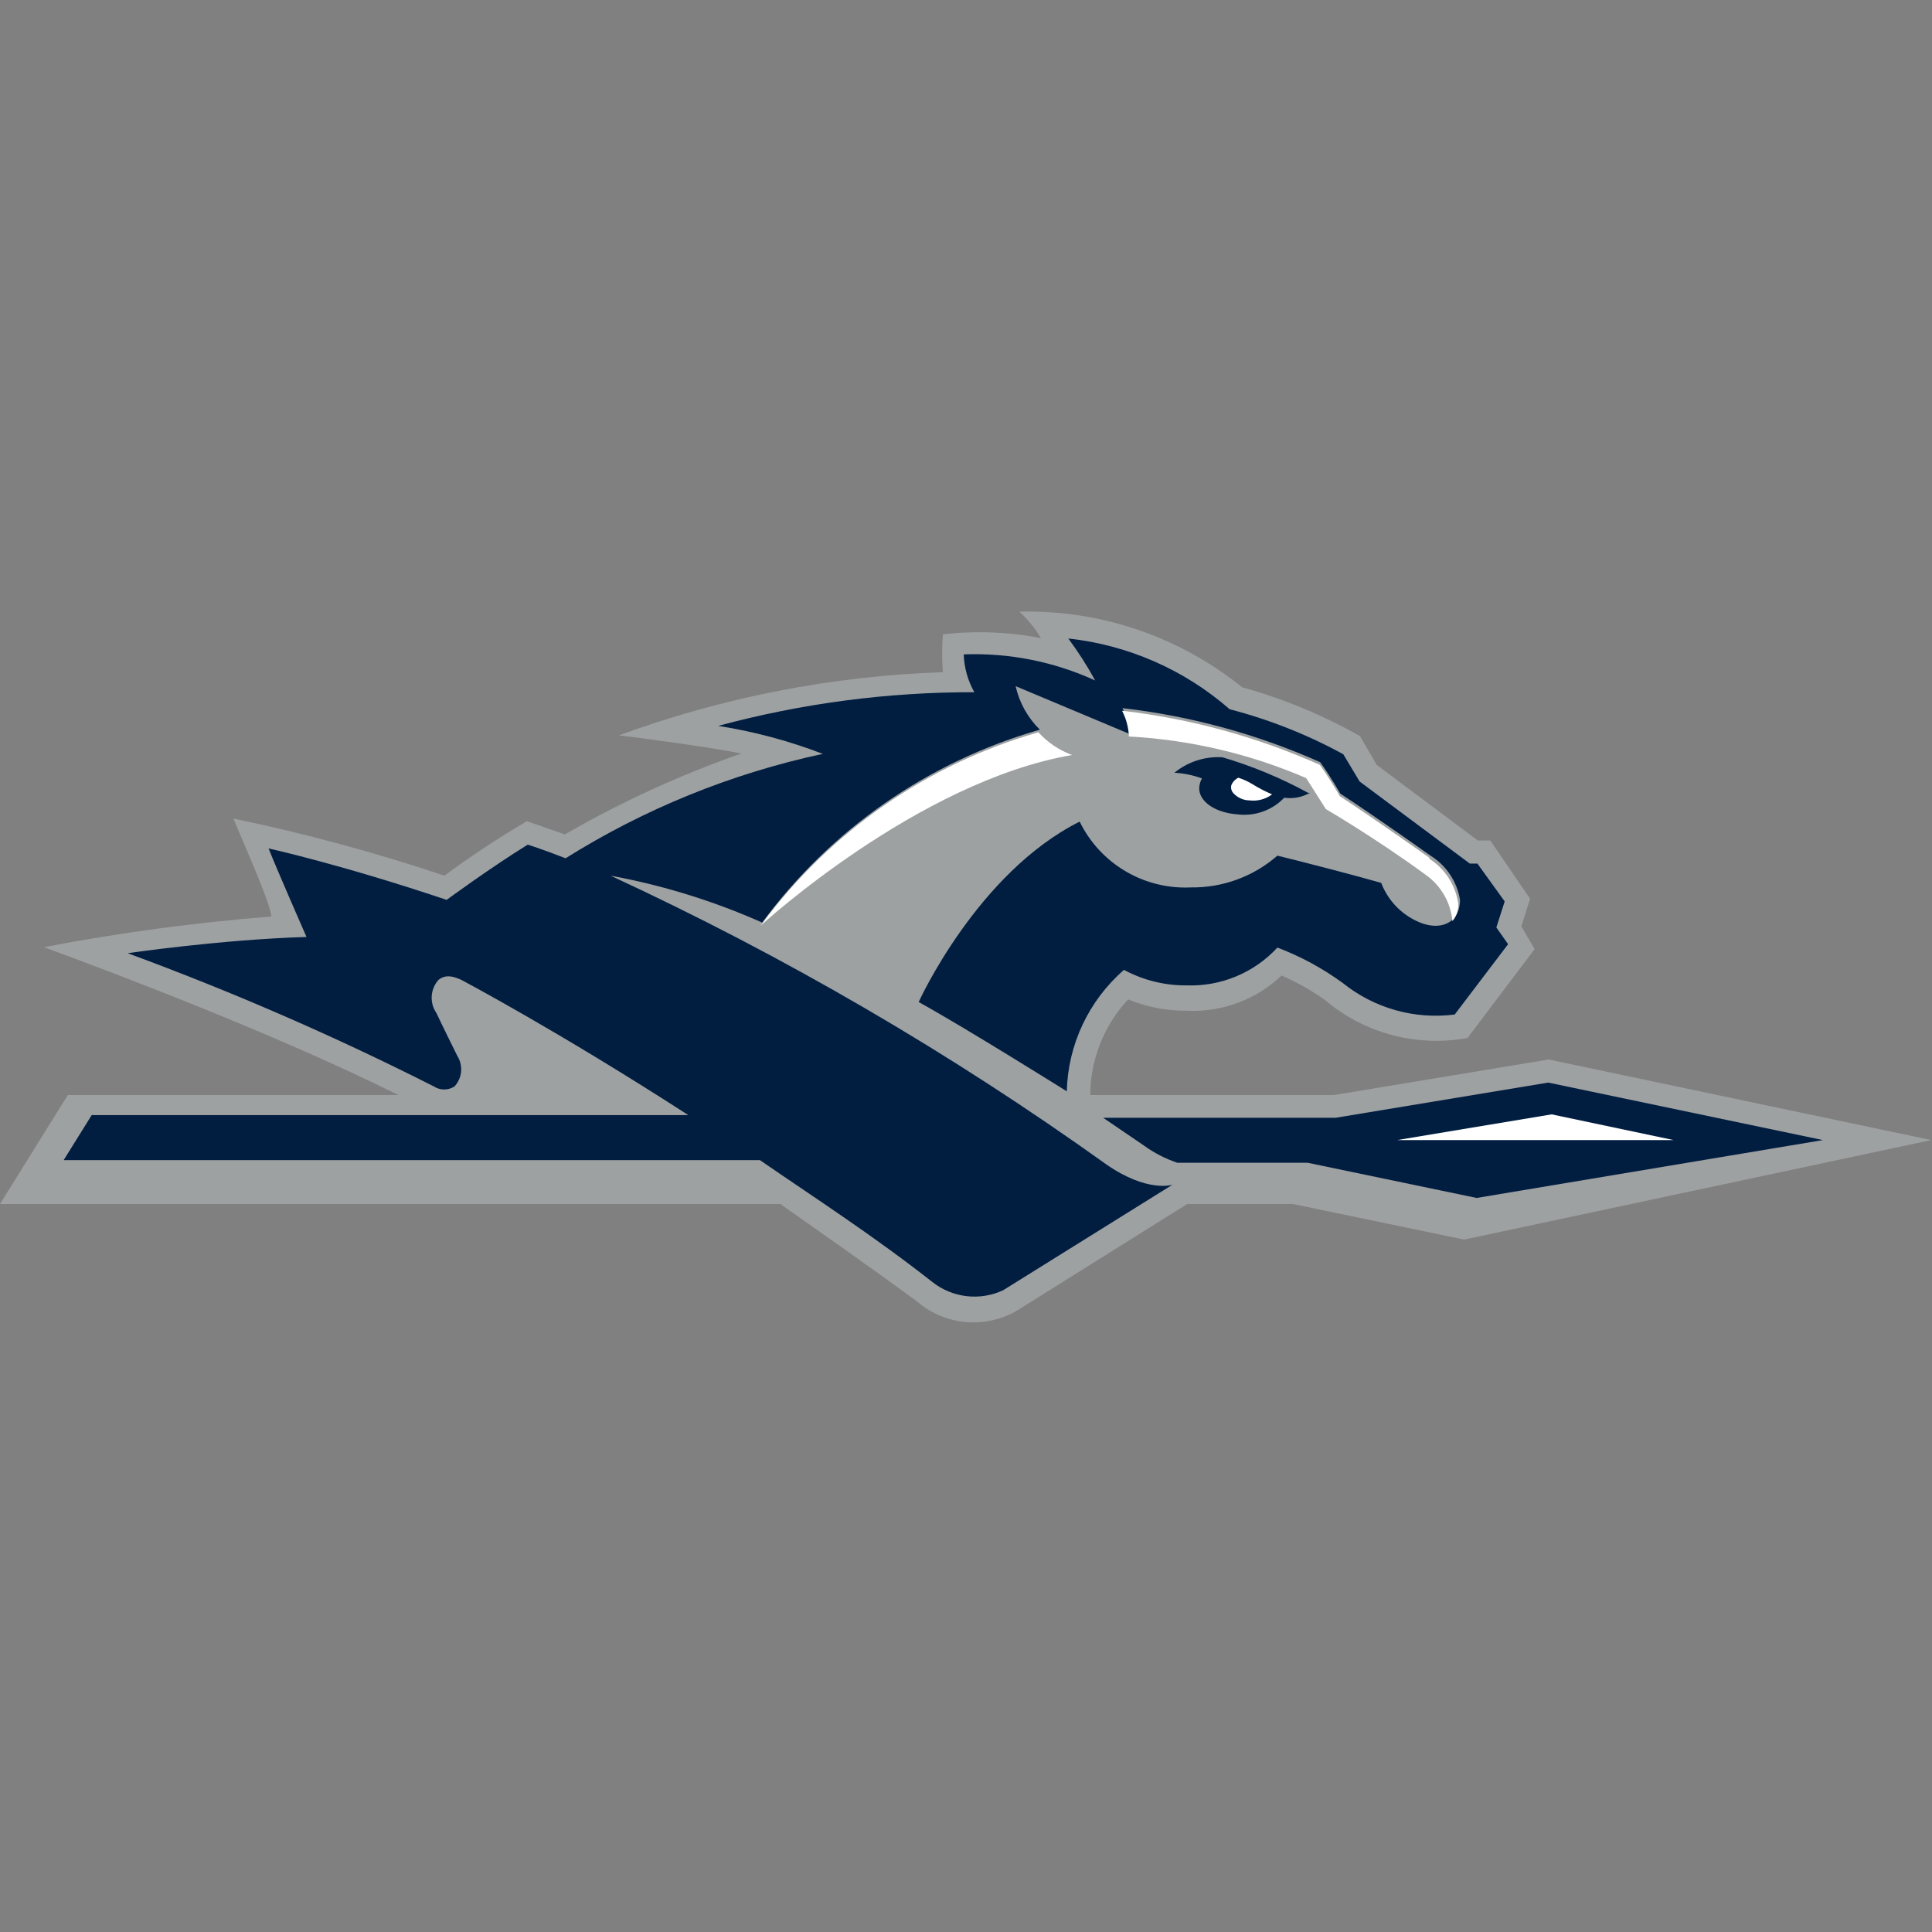 <svg xmlns="http://www.w3.org/2000/svg" viewBox="0 0 250 250"><rect x="0" y="0" width="250" height="250" fill="#808080" stroke="none"/><g id="Page-1" stroke="none" stroke-width="1" fill="none" fill-rule="evenodd"><g id="LONGWD" fill-rule="nonzero"><g id="Untitled-1" transform="translate(0 79)"><path d="m200.392 58.101-27.794 4.601h-31.52c.019-4.596 1.769-9.017 4.902-12.384 2.41.989 4.993 1.488 7.598 1.468 4.536.219 8.965-1.426 12.255-4.552 1.986.86 3.875 1.926 5.637 3.182 5.097 4.311 11.863 6.108 18.431 4.895l8.676-11.503-1.716-2.937 1.127-3.573L192.843 29.76h-1.618l-13.088-9.789-2.157-3.72c-4.804-2.72-9.924-4.841-15.245-6.314-8.14-6.575-18.357-10.045-28.824-9.789 1.087 1.006 2.027 2.16 2.794 3.426-4.182-.809-8.464-.974-12.696-.489-.126 1.629-.126 3.266 0 4.895-14.317.485-28.464 3.245-41.912 8.174 3.627.441 11.373 1.468 15.833 2.349-7.926 2.771-15.574 6.278-22.843 10.475l-4.902-1.713C64.502 29.423 60.935 31.776 57.5 34.312c-8.946-3.003-18.064-5.471-27.304-7.391 1.961 4.65 4.902 11.258 4.902 12.677-9.869.781-19.688 2.105-29.412 3.965 9.461 3.475 29.902 11.209 45.882 19.138H8.775L0 76.798h100.98c4.02 2.839 10.637 7.44 17.647 12.579 3.816 3.313 9.385 3.654 13.578.832l21.422-13.412h13.676l22.157 4.601 60.441-12.873-49.51-10.426Z" id="Shape" fill="#9EA1A2"/><path d="m200.343 61.086-27.5 4.552h-30.098l5.245 3.573c1.331.969 2.802 1.728 4.363 2.252h16.863l21.863 4.552 44.804-7.489-35.539-7.44Z" id="Shape" fill="#011E41"/><path id="Shape" fill="#FFF" d="m200.784 65.198-20 3.328h35.784z"/><path d="m193.627 41.018 1.078-3.377-3.529-4.895h-.98l-14.265-10.622L173.824 18.6c-4.643-2.539-9.582-4.495-14.706-5.825-5.856-5.117-13.146-8.313-20.882-9.153 1.287 1.727 2.45 3.542 3.48 5.433-5.327-2.441-11.153-3.598-17.01-3.377.058 1.718.529 3.397 1.373 4.895-11.191-.026-22.335 1.439-33.137 4.356 4.625.728 9.16 1.942 13.529 3.622-11.799 2.53-23.064 7.102-33.284 13.509-3.137-1.224-4.902-1.762-4.902-1.762-4.902 3.035-10.49 7.146-10.49 7.146-13.676-4.601-23.039-6.657-23.039-6.657.931 2.398 4.902 11.454 4.902 11.454-11.176.343-23.137 2.105-23.137 2.105C30.045 49.319 43.27 55.072 56.127 61.576c.818.538 1.878.538 2.696 0 .996-1.093 1.137-2.717.343-3.965 0 0-2.206-4.454-2.696-5.531-.915-1.33-.794-3.114.294-4.307.784-.587 1.569-.587 2.892 0 0 0 12.598 6.657 29.412 17.523H11.863l-3.627 5.825H98.333C105.441 76.015 113.039 80.91 120.637 86.882c2.604 2.064 6.154 2.481 9.167 1.077l21.912-13.656s-3.235 1.077-8.578-2.643c-20.153-14.429-41.62-26.933-64.118-37.347 6.753 1.242 13.335 3.279 19.608 6.069 8.878-12.065 21.516-20.845 35.931-24.963-1.566-1.536-2.655-3.491-3.137-5.629l14.706 6.167c-.045-1.161-.346-2.297-.882-3.328 8.837 1.018 17.466 3.378 25.588 6.999 1.373 1.909 2.598 4.063 2.598 4.063 5.294 3.475 11.667 8.027 11.667 8.027 2.047 1.264 3.443 3.354 3.824 5.727 0 2.643-2.059 4.014-4.902 3.035-2.438-.902-4.368-2.811-5.294-5.237-3.235-.93-10.392-2.79-13.431-3.524-3.104 2.71-7.103 4.175-11.225 4.112-6.061.279-11.707-3.069-14.363-8.517-13.284 6.657-20.833 23.348-20.833 23.348 5.882 3.231 19.167 11.552 19.167 11.552.15-6.042 2.836-11.744 7.402-15.712 2.484 1.338 5.266 2.028 8.088 2.007 4.449.162 8.747-1.626 11.765-4.895 3.02 1.149 5.872 2.697 8.48 4.601 4.066 3.263 9.288 4.73 14.461 4.063l6.912-9.104-1.52-2.154Z" id="Shape" fill="#011E41"/><path d="M134.363 15.761c-14.424 4.128-27.064 12.926-35.931 25.012 0 0 20.294-18.649 40.294-22.075-1.668-.617-3.165-1.624-4.363-2.937M185.049 32.061s-6.373-4.552-11.667-8.027c0 0-1.225-2.154-2.598-4.063-8.122-3.621-16.752-5.982-25.588-6.999.536 1.031.838 2.168.882 3.328 7.906.425 15.673 2.248 22.941 5.384l2.549 4.014s6.471 3.769 12.941 8.517c1.963 1.394 3.217 3.576 3.431 5.972.569-.662.835-1.532.735-2.398-.381-2.373-1.776-4.463-3.824-5.727" id="Shape" fill="#FFF"/><path d="M169.265 23.593c-3.518-1.925-7.232-3.467-11.078-4.601-2.255-.142-4.48.575-6.225 2.007 1.224.058 2.431.306 3.578.734-.14.226-.239.474-.294.734-.49 1.909 1.618 3.671 4.902 3.916 2.237.27 4.471-.528 6.029-2.154 1.151.159 2.322-.065 3.333-.636" id="Shape" fill="#011E41"/><path d="M160.245 21.635c-.431.21-.765.578-.931 1.028-.062.331.028.672.245.93.546.619 1.331.975 2.157.979 1.029.121 2.065-.16 2.892-.783-.883-.373-1.735-.815-2.549-1.322-.569-.348-1.178-.627-1.814-.832" id="Shape" fill="#FFF"/></g></g></g></svg>
